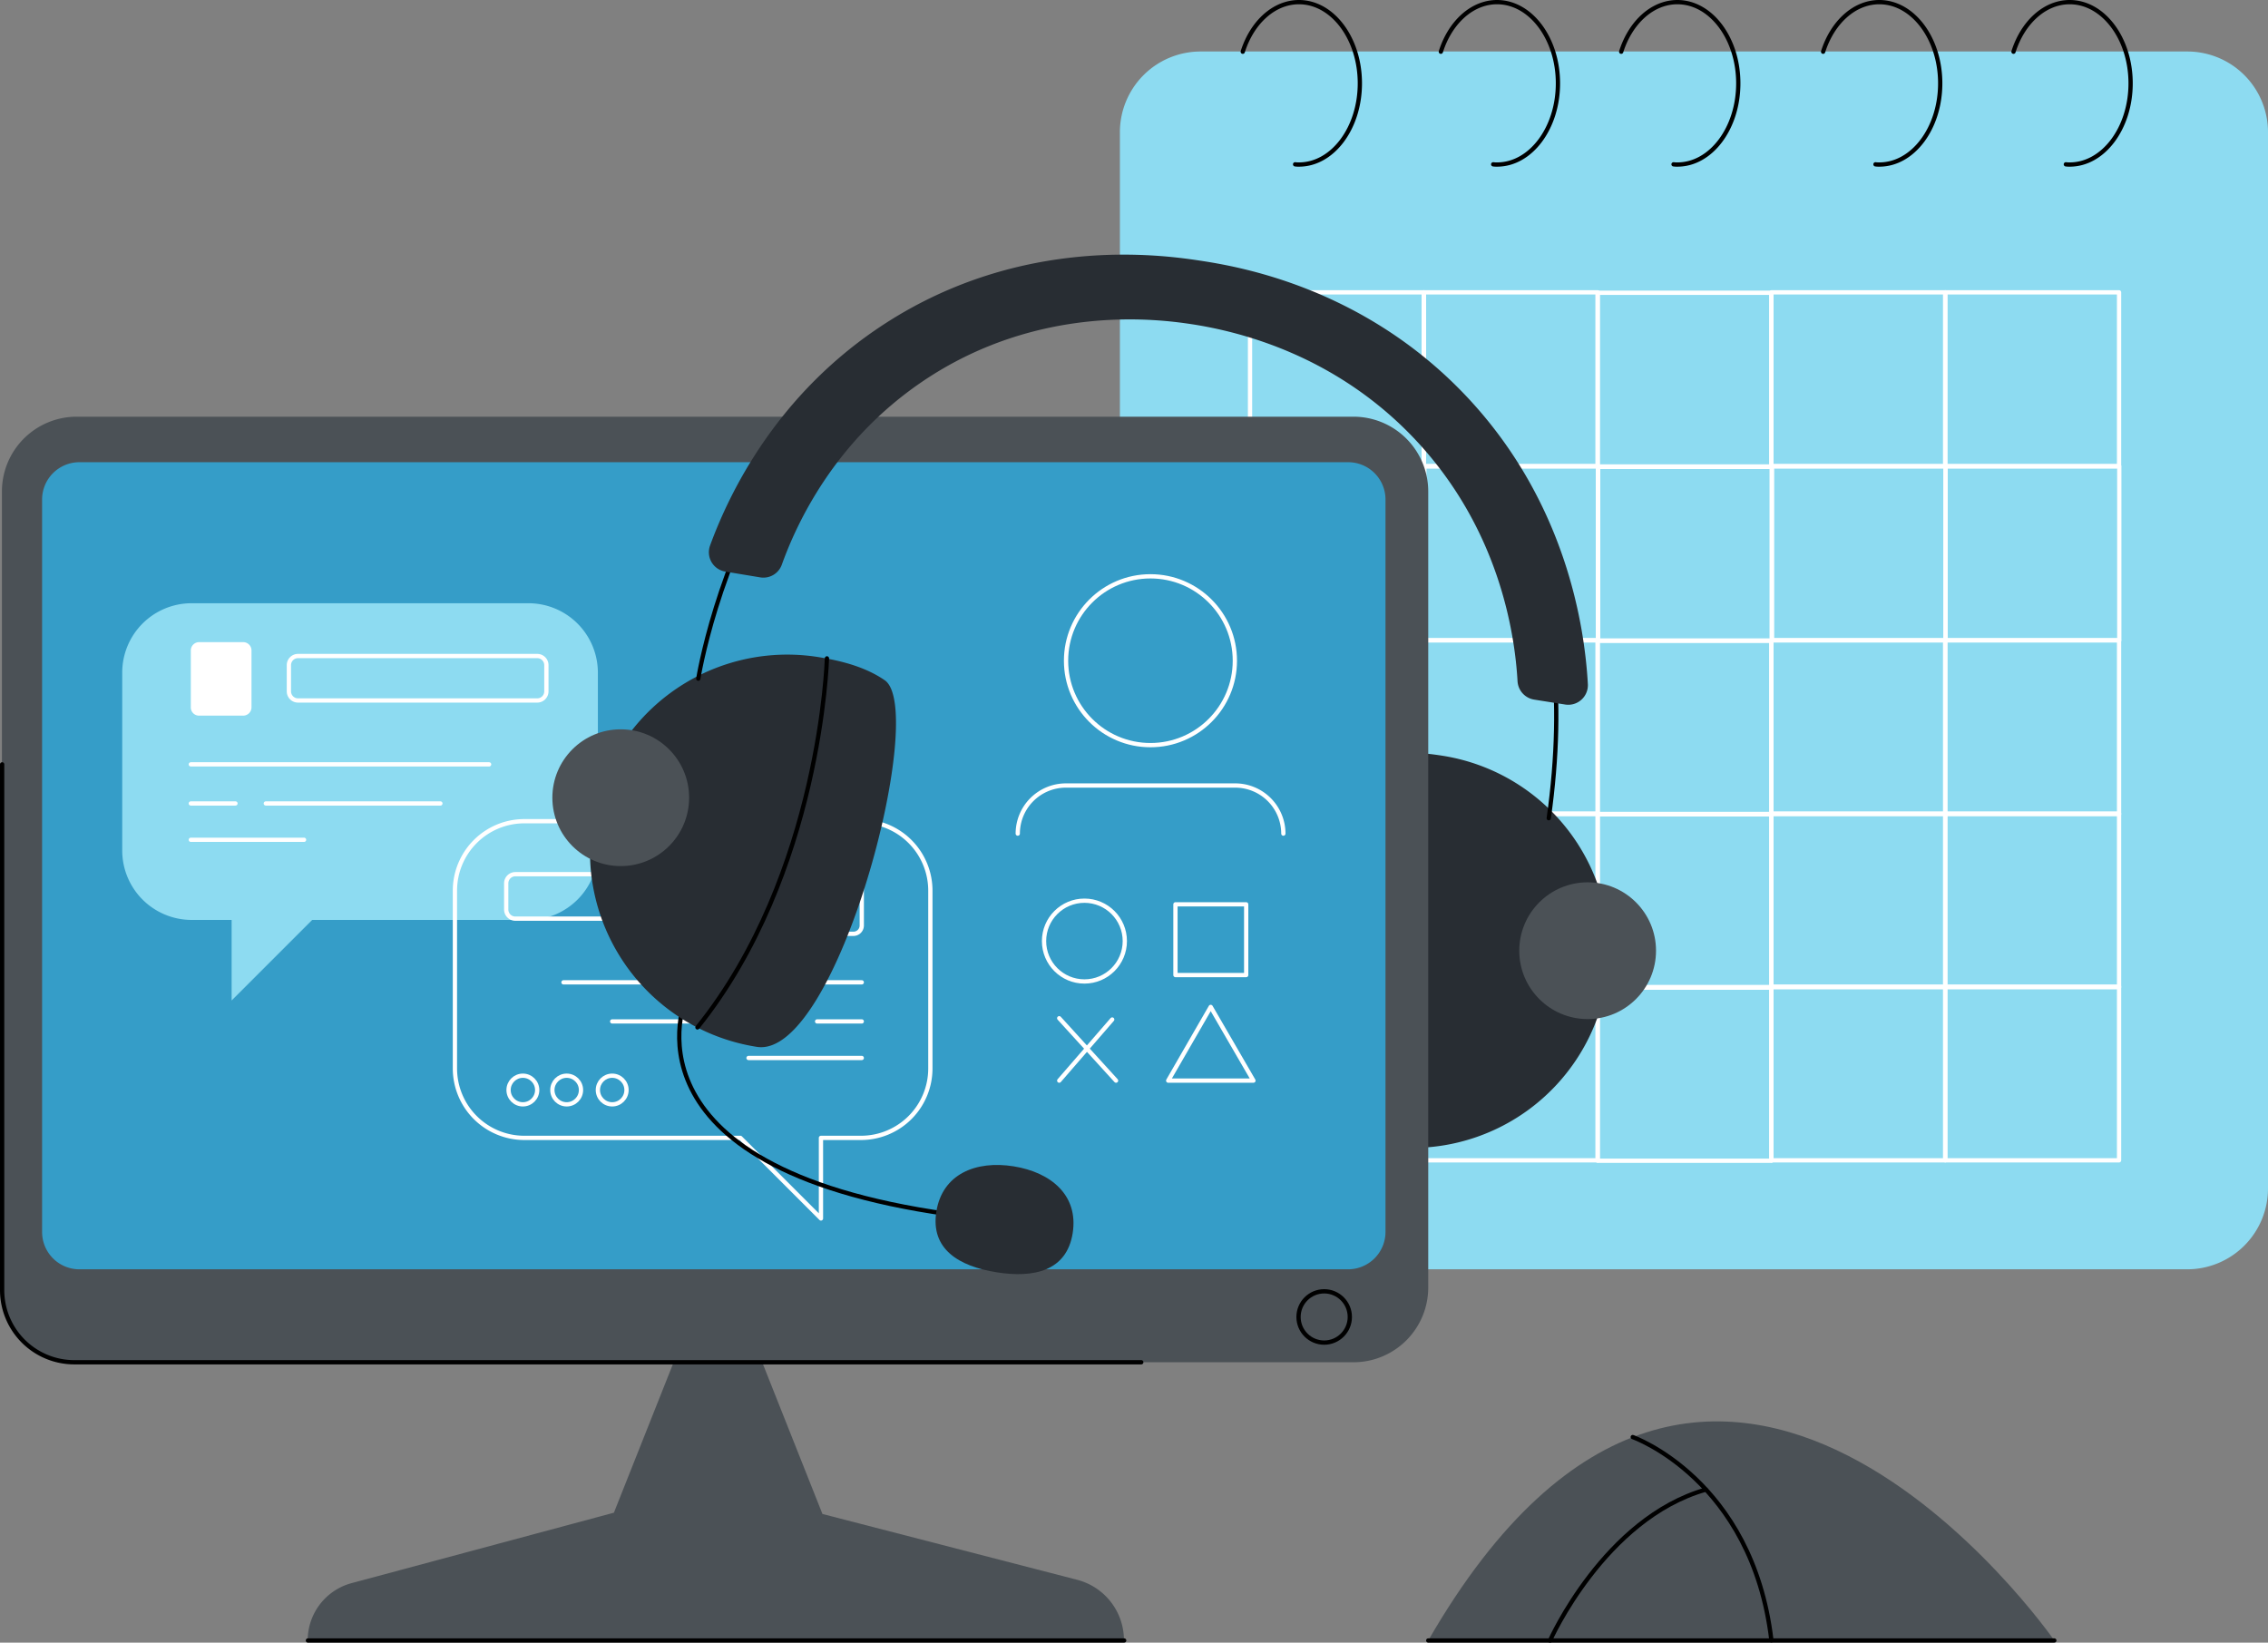 <?xml version="1.0" encoding="UTF-8"?> <svg xmlns="http://www.w3.org/2000/svg" viewBox="0 0 1061.4 768.7"><rect x="0" y="0" width="1061.4" height="768.7" fill="#808080" stroke="none"/> <defs> <style>.a{fill:#8ddbf1;}.b,.g{fill:none;stroke-linecap:round;stroke-linejoin:round;stroke-width:2px;}.b{stroke:#fff;}.c{fill:#282d33;}.d{fill:#4b5156;}.e{fill:#359dc8;}.f{fill:#fff;}.g{stroke:#000;}</style> </defs> <title>офис</title> <path class="a" d="M1023.6,594H561.9a37.77,37.77,0,0,1-37.8-37.8V61.9a37.77,37.77,0,0,1,37.8-37.8h461.7a37.77,37.77,0,0,1,37.8,37.8V556.2A37.83,37.83,0,0,1,1023.6,594Z"></path> <rect class="b" x="585" y="136.8" width="81.3" height="81.3"></rect> <rect class="b" x="666.4" y="136.8" width="81.3" height="81.3"></rect> <rect class="b" x="747.7" y="137" width="81.3" height="81.3"></rect> <rect class="b" x="829" y="136.8" width="81.3" height="81.3"></rect> <rect class="b" x="910.4" y="136.8" width="81.3" height="81.3"></rect> <rect class="b" x="585.2" y="218.3" width="81.3" height="81.3"></rect> <rect class="b" x="666.5" y="218.3" width="81.3" height="81.3"></rect> <rect class="b" x="747.9" y="218.5" width="81.3" height="81.3"></rect> <rect class="b" x="829.2" y="218.3" width="81.3" height="81.3"></rect> <rect class="b" x="910.5" y="218.3" width="81.3" height="81.3"></rect> <rect class="b" x="585" y="299.7" width="81.3" height="81.3"></rect> <rect class="b" x="666.4" y="299.7" width="81.3" height="81.3"></rect> <rect class="b" x="747.7" y="299.8" width="81.3" height="81.3"></rect> <rect class="b" x="829" y="299.7" width="81.3" height="81.3"></rect> <rect class="b" x="910.4" y="299.7" width="81.3" height="81.3"></rect> <rect class="b" x="585" y="380.7" width="81.3" height="81.3"></rect> <rect class="b" x="666.4" y="380.7" width="81.3" height="81.3"></rect> <rect class="b" x="747.7" y="380.9" width="81.3" height="81.3"></rect> <rect class="b" x="829" y="380.7" width="81.3" height="81.3"></rect> <rect class="b" x="910.4" y="380.7" width="81.3" height="81.3"></rect> <rect class="b" x="585" y="461.7" width="81.3" height="81.3"></rect> <rect class="b" x="666.4" y="461.7" width="81.3" height="81.3"></rect> <rect class="b" x="747.7" y="461.9" width="81.3" height="81.3"></rect> <rect class="b" x="829" y="461.7" width="81.3" height="81.3"></rect> <rect class="b" x="910.4" y="461.7" width="81.3" height="81.3"></rect> <path class="c" d="M646.5,536.1a92.33,92.33,0,0,0,28.8-182.4c-11.2-1.8-22.5-2.3-32.8.7C618.8,361.3,608.9,530.2,646.5,536.1Z"></path> <circle class="d" cx="743" cy="444.9" r="32"></circle> <path class="d" d="M356.7,637.5l28.2,71,119.2,30.8A29.21,29.21,0,0,1,526,767.6H144a27.72,27.72,0,0,1,20.4-26.7l122.9-33,28-70.5H35.9a35,35,0,0,1-35-35V230a35,35,0,0,1,35-35H633.4a35,35,0,0,1,35,35V602.5a35,35,0,0,1-35,35Z"></path> <path class="d" d="M668.4,767.7h293S801.4,537,668.4,767.7Z"></path> <path class="e" d="M630.9,594H37.2a17.46,17.46,0,0,1-17.5-17.5V233.8a17.46,17.46,0,0,1,17.5-17.5H630.9a17.46,17.46,0,0,1,17.5,17.5V576.5A17.52,17.52,0,0,1,630.9,594Z"></path> <circle class="b" cx="538.4" cy="309.2" r="39.5"></circle> <circle class="b" cx="507.5" cy="440.4" r="18.9"></circle> <rect class="b" x="550.1" y="423.2" width="33.1" height="33.1"></rect> <polygon class="b" points="566.6 471.2 546.7 505.7 586.6 505.7 566.6 471.2"></polygon> <line class="b" x1="495.7" y1="476.5" x2="522.3" y2="505.7"></line> <line class="b" x1="520.5" y1="477.1" x2="495.7" y2="505.7"></line> <path class="b" d="M476.3,390.1h0a22.53,22.53,0,0,1,22.5-22.5h79.3a22.53,22.53,0,0,1,22.5,22.5h0"></path> <path class="a" d="M57.2,314.8V398a32.5,32.5,0,0,0,32.5,32.5h18.7v37.7l37.7-37.7H247.3A32.5,32.5,0,0,0,279.8,398V314.8a32.5,32.5,0,0,0-32.5-32.5H89.8A32.46,32.46,0,0,0,57.2,314.8Z"></path> <path class="b" d="M139.5,327.8H251.4a4.27,4.27,0,0,0,4.3-4.3V311.3a4.27,4.27,0,0,0-4.3-4.3H139.5a4.27,4.27,0,0,0-4.3,4.3v12.2A4.27,4.27,0,0,0,139.5,327.8Z"></path> <path class="f" d="M93.2,334.9h20.6a3.9,3.9,0,0,0,3.9-3.9V304.4a3.9,3.9,0,0,0-3.9-3.9H93.2a3.9,3.9,0,0,0-3.9,3.9V331A3.84,3.84,0,0,0,93.2,334.9Z"></path> <line class="b" x1="228.9" y1="357.7" x2="89.3" y2="357.7"></line> <line class="b" x1="206.1" y1="376" x2="124.4" y2="376"></line> <line class="b" x1="110.2" y1="376" x2="89.3" y2="376"></line> <line class="b" x1="142.3" y1="393" x2="89.3" y2="393"></line> <path class="b" d="M435.4,416.8V500a32.5,32.5,0,0,1-32.5,32.5H384.2v37.7l-37.7-37.7H245.4A32.5,32.5,0,0,1,212.9,500V416.8a32.5,32.5,0,0,1,32.5-32.5H402.9A32.5,32.5,0,0,1,435.4,416.8Z"></path> <path class="b" d="M353.1,429.9H241.2a4.27,4.27,0,0,1-4.3-4.3V413.4a4.27,4.27,0,0,1,4.3-4.3H353.1a4.27,4.27,0,0,1,4.3,4.3v12.2A4.33,4.33,0,0,1,353.1,429.9Z"></path> <path class="b" d="M399.4,437H378.8a3.9,3.9,0,0,1-3.9-3.9V406.5a3.9,3.9,0,0,1,3.9-3.9h20.6a3.9,3.9,0,0,1,3.9,3.9v26.6A3.9,3.9,0,0,1,399.4,437Z"></path> <circle class="b" cx="388.3" cy="420.1" r="5.9"></circle> <line class="b" x1="263.7" y1="459.7" x2="403.3" y2="459.7"></line> <line class="b" x1="286.5" y1="478" x2="368.2" y2="478"></line> <line class="b" x1="382.4" y1="478" x2="403.3" y2="478"></line> <circle class="b" cx="244.7" cy="510.1" r="6.7"></circle> <circle class="b" cx="286.5" cy="510.1" r="6.7"></circle> <circle class="b" cx="265.2" cy="510.1" r="6.7"></circle> <line class="b" x1="350.3" y1="495.1" x2="403.3" y2="495.1"></line> <path class="g" d="M321,467.1s-34.1,79,123,101.1"></path> <path class="c" d="M354.2,489.9A92.33,92.33,0,1,1,383,307.5c11.2,1.8,22.1,4.7,31,10.8C434.5,332.2,391.7,495.8,354.2,489.9Z"></path> <path class="g" d="M326.8,317.6s33.9-215.9,223.7-185.8c0,0,207.1,18.3,174.3,251.1"></path> <path class="c" d="M502,577.1c-2.8,17.6-18,21.1-35.6,18.3s-31-10.8-28.2-28.4,18.5-24,36.1-21.2S504.8,559.4,502,577.1Z"></path> <circle class="d" cx="290.5" cy="373.3" r="32"></circle> <path class="c" d="M339.5,267.5a9.17,9.17,0,0,1-7.2-12.2c8.7-23.8,30.9-71.1,82.4-104.2,63.5-40.8,128-32,147.1-29.1,17.6,2.7,76.3,12.4,124.5,63.5C733,235,741.6,293.3,743.1,320.1a9.18,9.18,0,0,1-10.6,9.6L718,327.4a9.25,9.25,0,0,1-7.8-8.5c-1.2-21.2-8-70.7-47.8-113.1-37-39.4-81.8-50.6-104.8-54.1-15.3-2.3-72-9.9-126.3,27.1-40.9,27.9-58.5,66.2-65.4,85.4a9.15,9.15,0,0,1-10.1,6Z"></path> <path class="g" d="M387,308.1s-2.8,100.8-60.6,172.7"></path> <path class="g" d="M581.6,24.2C585.9,10.6,596.1,1,607.9,1c15.7,0,28.5,17,28.5,38s-12.8,38-28.5,38a10.87,10.87,0,0,1-1.8-.1"></path> <path class="g" d="M674.3,24.2C678.6,10.6,688.8,1,700.6,1c15.7,0,28.5,17,28.5,38s-12.8,38-28.5,38a10.87,10.87,0,0,1-1.8-.1"></path> <path class="g" d="M758.7,24.2C763,10.6,773.2,1,785,1c15.7,0,28.5,17,28.5,38S800.7,77,785,77a10.87,10.87,0,0,1-1.8-.1"></path> <path class="g" d="M853.2,24.2C857.5,10.6,867.7,1,879.5,1,895.2,1,908,18,908,39s-12.8,38-28.5,38a10.87,10.87,0,0,1-1.8-.1"></path> <path class="g" d="M942.3,24.2C946.6,10.6,956.8,1,968.6,1c15.7,0,28.5,17,28.5,38s-12.8,38-28.5,38a10.87,10.87,0,0,1-1.8-.1"></path> <path class="g" d="M764.1,672.5s56,19.8,64.9,95.1"></path> <path class="g" d="M725.4,767.7s25.4-57.1,72.9-70.6"></path> <circle class="g" cx="619.7" cy="616.3" r="12"></circle> <path class="g" d="M534.1,637.5H34.8A33.76,33.76,0,0,1,1,603.7v-246"></path> <line class="g" x1="961.4" y1="767.7" x2="668.4" y2="767.7"></line> <line class="g" x1="526.1" y1="767.7" x2="144.1" y2="767.7"></line> </svg> 